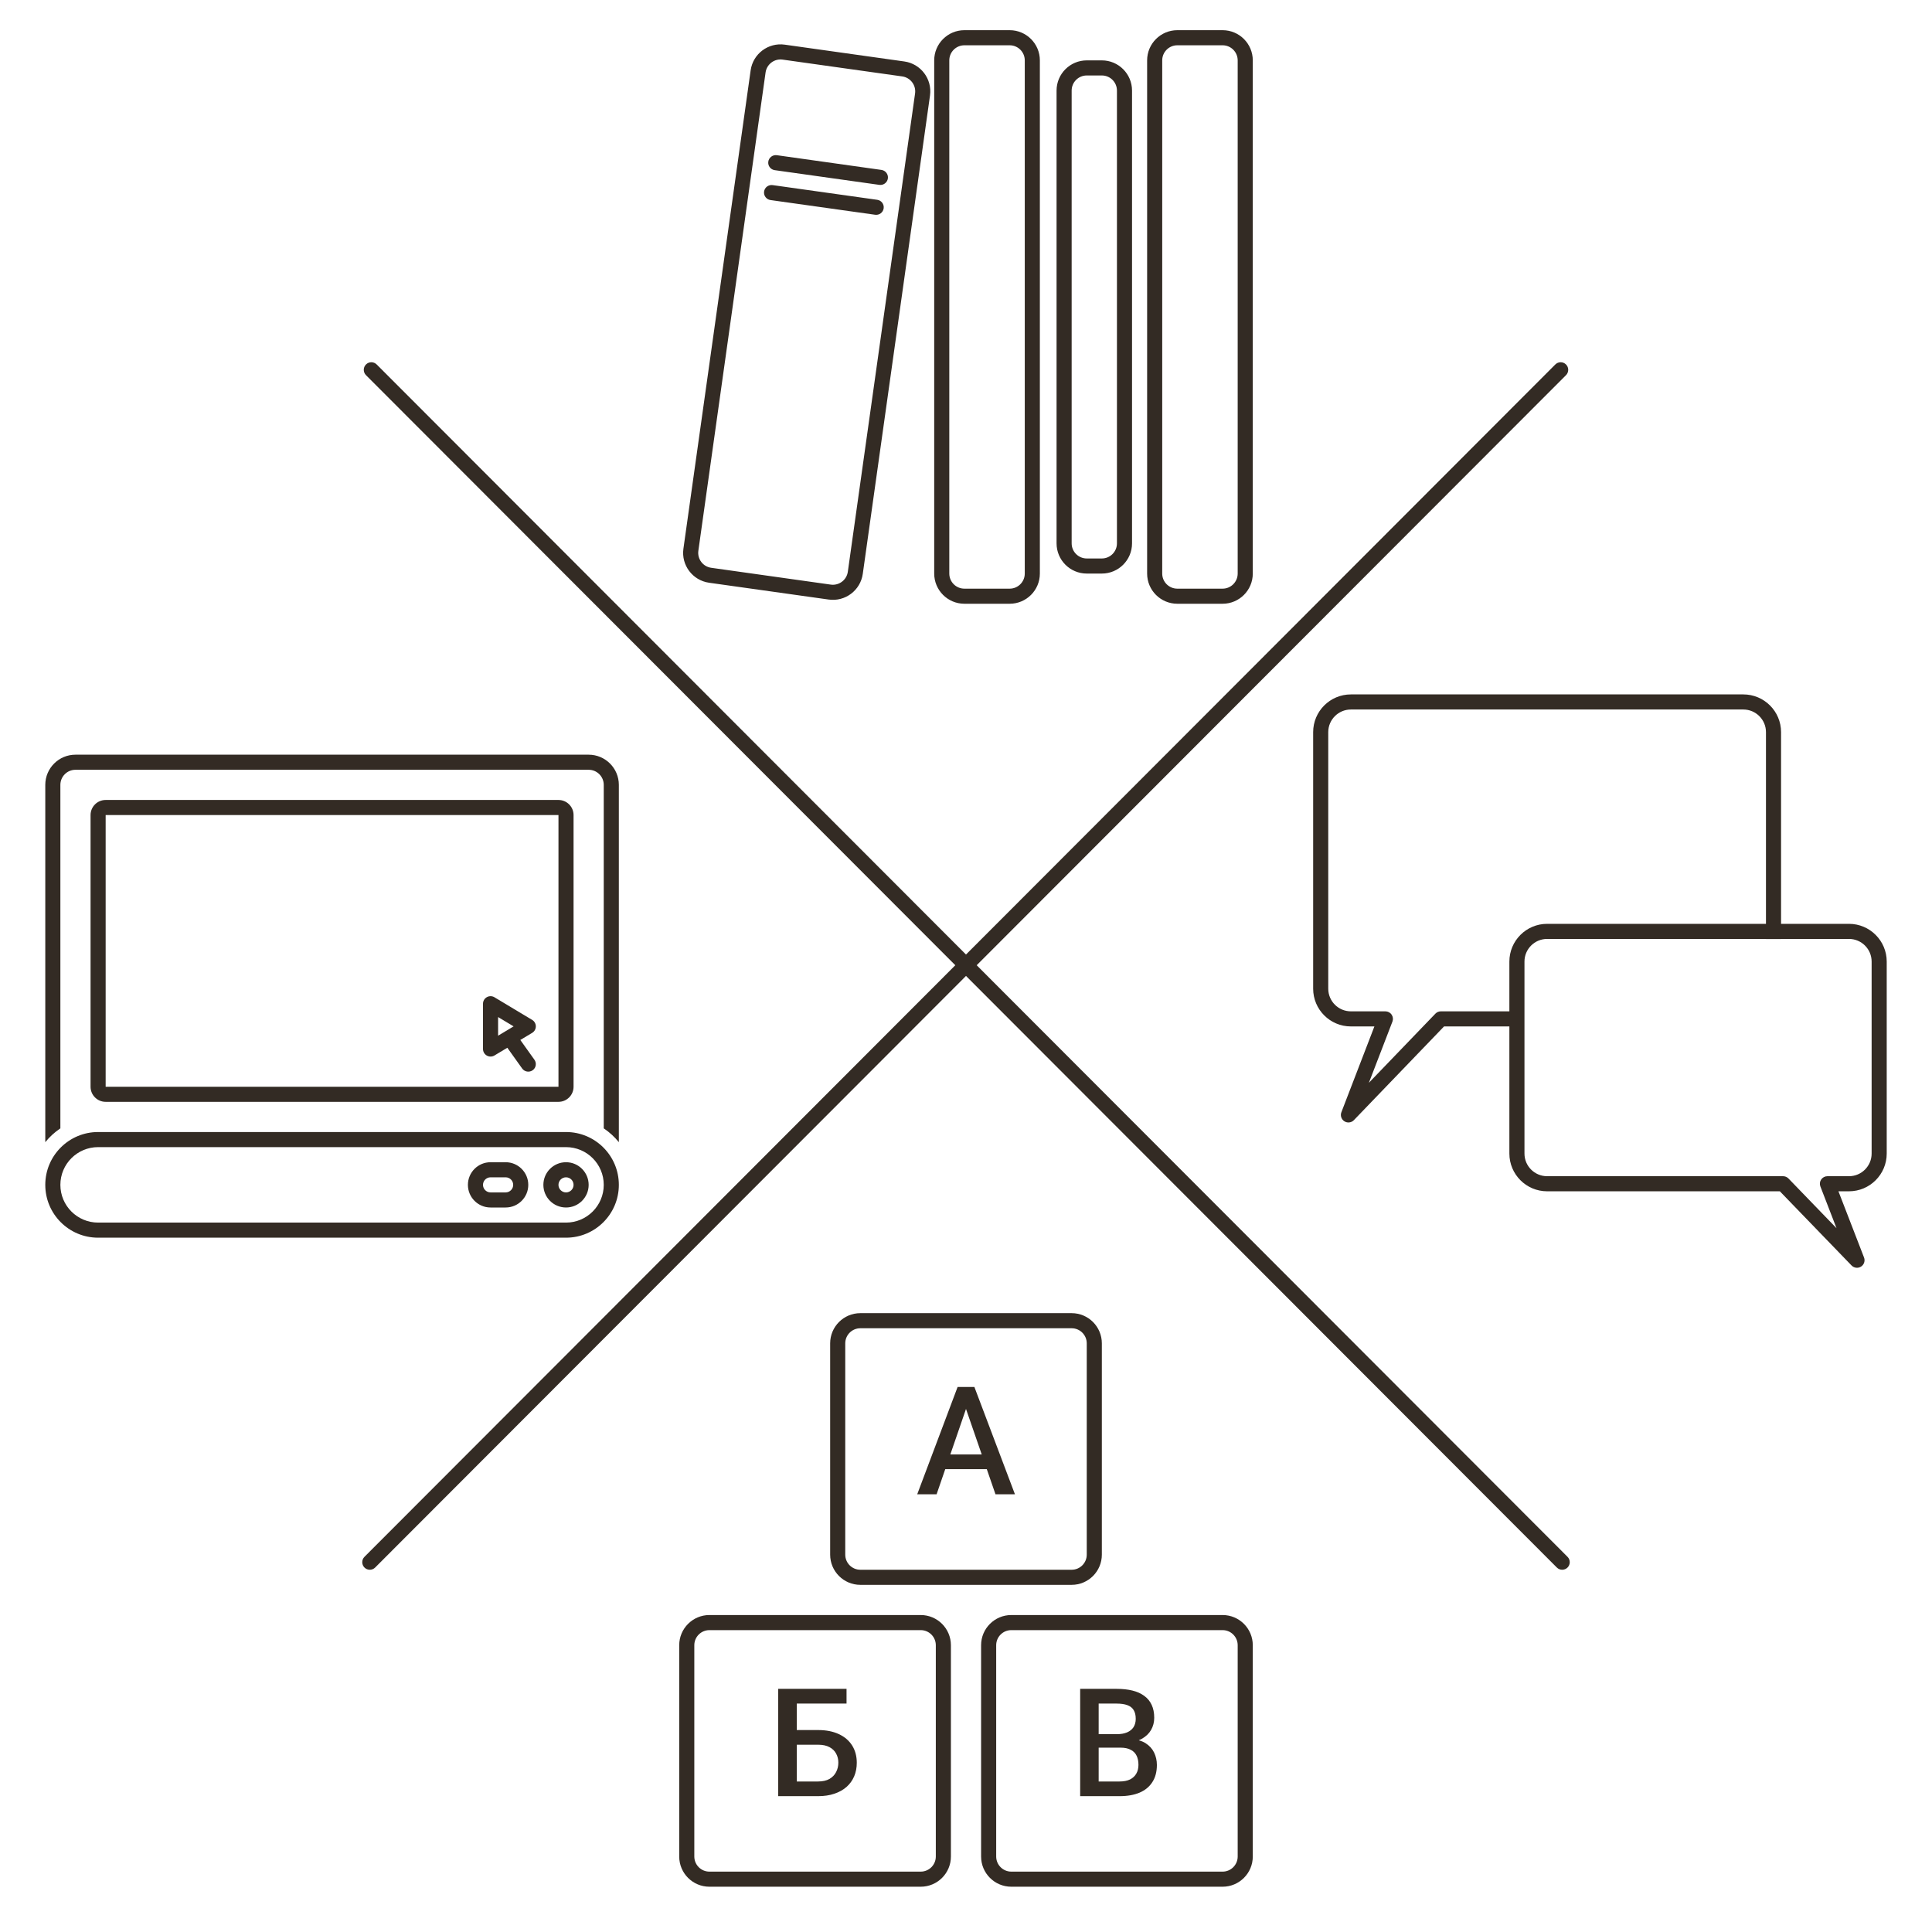 <svg width="96" height="96" viewBox="0 0 96 96" fill="none" xmlns="http://www.w3.org/2000/svg">
<path fill-rule="evenodd" clip-rule="evenodd" d="M50.17 2.25H47.92C47.506 2.25 47.17 2.586 47.17 3V28.5C47.17 28.914 47.506 29.25 47.92 29.25H50.17C50.584 29.25 50.92 28.914 50.92 28.5V3C50.92 2.586 50.584 2.25 50.17 2.25ZM47.92 1.5C47.092 1.5 46.42 2.172 46.42 3V28.5C46.42 29.328 47.092 30 47.92 30H50.17C50.998 30 51.67 29.328 51.67 28.5V3C51.67 2.172 50.998 1.5 50.17 1.5H47.92ZM44.83 3.797L38.889 2.962C38.478 2.904 38.099 3.19 38.041 3.6L34.701 27.366C34.644 27.777 34.929 28.156 35.34 28.213L41.281 29.049C41.691 29.106 42.071 28.82 42.128 28.41L45.469 4.644C45.526 4.234 45.24 3.854 44.83 3.797ZM38.993 2.219C38.173 2.104 37.414 2.675 37.299 3.496L33.959 27.262C33.843 28.082 34.415 28.841 35.235 28.956L41.177 29.791C41.997 29.907 42.756 29.335 42.871 28.515L46.211 4.748C46.327 3.928 45.755 3.169 44.935 3.054L38.993 2.219ZM38.176 8.032C38.205 7.827 38.395 7.684 38.6 7.712L43.798 8.443C44.004 8.472 44.147 8.662 44.118 8.867C44.089 9.072 43.899 9.215 43.694 9.186L38.495 8.455C38.29 8.426 38.147 8.237 38.176 8.032ZM38.391 9.198C38.186 9.169 37.996 9.312 37.967 9.517C37.938 9.722 38.081 9.912 38.286 9.941L43.485 10.671C43.691 10.7 43.88 10.557 43.909 10.352C43.938 10.147 43.795 9.957 43.59 9.928L38.391 9.198ZM54 3.75H54.75C55.164 3.75 55.5 4.086 55.5 4.5V27C55.5 27.414 55.164 27.75 54.75 27.75H54C53.586 27.75 53.25 27.414 53.25 27V4.5C53.25 4.086 53.586 3.75 54 3.75ZM52.5 4.5C52.5 3.672 53.172 3 54 3H54.75C55.578 3 56.25 3.672 56.25 4.5V27C56.25 27.828 55.578 28.5 54.75 28.5H54C53.172 28.5 52.5 27.828 52.5 27V4.5ZM60.75 2.25H58.5C58.086 2.25 57.75 2.586 57.75 3V28.5C57.75 28.914 58.086 29.25 58.5 29.25H60.75C61.164 29.25 61.5 28.914 61.5 28.5V3C61.5 2.586 61.164 2.25 60.75 2.25ZM58.5 1.5C57.672 1.5 57 2.172 57 3V28.5C57 29.328 57.672 30 58.5 30H60.75C61.578 30 62.25 29.328 62.25 28.5V3C62.25 2.172 61.578 1.5 60.75 1.5H58.5ZM77.814 18.11C77.961 18.257 77.961 18.495 77.814 18.642L48.531 47.962L77.89 77.358C78.037 77.505 78.037 77.743 77.89 77.89C77.743 78.037 77.505 78.037 77.359 77.89L48 48.494L18.641 77.89C18.494 78.037 18.257 78.037 18.11 77.89C17.963 77.743 17.963 77.505 18.11 77.358L47.469 47.962L18.186 18.642C18.039 18.495 18.039 18.257 18.186 18.11C18.332 17.963 18.57 17.963 18.717 18.11L48 47.43L77.283 18.11C77.43 17.963 77.667 17.963 77.814 18.11ZM42.75 66H53.25C53.664 66 54 66.336 54 66.75V77.25C54 77.664 53.664 78 53.25 78H42.75C42.336 78 42 77.664 42 77.25V66.75C42 66.336 42.336 66 42.75 66ZM41.25 66.75C41.25 65.922 41.922 65.25 42.75 65.25H53.25C54.078 65.25 54.75 65.922 54.75 66.75V77.25C54.75 78.078 54.078 78.75 53.25 78.75H42.75C41.922 78.75 41.25 78.078 41.25 77.25V66.75ZM48.198 68.918H48.417L50.432 74.25H49.465L49.033 73.001H46.969L46.539 74.25H45.576L47.583 68.918H47.799H48.198ZM47.221 72.272H48.782L48 70.01L47.221 72.272ZM50.25 81H60.75C61.164 81 61.5 81.336 61.5 81.75V92.25C61.5 92.664 61.164 93 60.75 93H50.25C49.836 93 49.5 92.664 49.5 92.25V81.75C49.5 81.336 49.836 81 50.25 81ZM48.75 81.75C48.75 80.922 49.422 80.25 50.25 80.25H60.75C61.578 80.25 62.25 80.922 62.25 81.75V92.25C62.25 93.078 61.578 93.75 60.75 93.75H50.25C49.422 93.75 48.75 93.078 48.75 92.25V81.75ZM54.592 86.84H54.639H55.672C55.885 86.84 56.057 86.876 56.188 86.947C56.32 87.015 56.417 87.114 56.478 87.243C56.539 87.37 56.569 87.52 56.569 87.694C56.569 87.86 56.534 88.005 56.463 88.129C56.395 88.251 56.291 88.348 56.152 88.419C56.013 88.487 55.839 88.521 55.632 88.521H54.592V86.84ZM54.592 86.17V84.65H55.482C55.699 84.65 55.877 84.676 56.016 84.727C56.158 84.779 56.263 84.86 56.331 84.973C56.4 85.085 56.434 85.23 56.434 85.408C56.434 85.57 56.397 85.707 56.324 85.822C56.251 85.935 56.143 86.021 56.002 86.082C55.862 86.141 55.693 86.17 55.493 86.17H54.647H54.592ZM56.585 86.475C56.636 86.454 56.684 86.43 56.73 86.404C56.935 86.29 57.091 86.142 57.196 85.961C57.3 85.778 57.353 85.577 57.353 85.357C57.353 85.108 57.31 84.893 57.225 84.713C57.142 84.532 57.019 84.383 56.855 84.266C56.694 84.146 56.497 84.058 56.265 84.002C56.036 83.946 55.775 83.918 55.482 83.918H53.673V89.25H54.024H54.592H55.632C56.02 89.25 56.352 89.191 56.628 89.074C56.904 88.955 57.115 88.78 57.261 88.55C57.41 88.321 57.485 88.037 57.485 87.697C57.485 87.478 57.438 87.272 57.346 87.082C57.253 86.892 57.111 86.737 56.921 86.617C56.823 86.555 56.711 86.507 56.585 86.475ZM45.75 81H35.25C34.836 81 34.5 81.336 34.5 81.75V92.25C34.5 92.664 34.836 93 35.25 93H45.75C46.164 93 46.5 92.664 46.5 92.25V81.75C46.5 81.336 46.164 81 45.75 81ZM35.25 80.25C34.422 80.25 33.75 80.922 33.75 81.75V92.25C33.75 93.078 34.422 93.75 35.25 93.75H45.75C46.578 93.75 47.25 93.078 47.25 92.25V81.75C47.25 80.922 46.578 80.25 45.75 80.25H35.25ZM42.064 83.918V84.65H39.592V85.965H40.647C41.052 85.965 41.398 86.033 41.687 86.17C41.975 86.304 42.194 86.494 42.346 86.738C42.497 86.982 42.573 87.266 42.573 87.591C42.573 87.835 42.53 88.059 42.445 88.261C42.359 88.464 42.233 88.64 42.067 88.789C41.901 88.935 41.699 89.049 41.459 89.129C41.223 89.21 40.952 89.25 40.647 89.25H39.584H38.669V83.918H39.592H42.064ZM39.592 88.521V86.694H40.647C40.878 86.694 41.069 86.734 41.218 86.815C41.367 86.895 41.477 87.003 41.547 87.137C41.621 87.271 41.657 87.42 41.657 87.584C41.657 87.752 41.621 87.907 41.547 88.049C41.477 88.19 41.367 88.305 41.218 88.393C41.069 88.478 40.878 88.521 40.647 88.521H39.592ZM86.625 35.255C87.246 35.255 87.75 35.759 87.75 36.38V45.905H76.875C75.84 45.905 75 46.745 75 47.78V50.253H71.594C71.492 50.253 71.395 50.294 71.324 50.368L68.019 53.803L69.189 50.763C69.234 50.647 69.218 50.517 69.148 50.416C69.079 50.314 68.963 50.253 68.839 50.253H67.125C66.504 50.253 66 49.749 66 49.128V36.38C66 35.759 66.504 35.255 67.125 35.255H86.625ZM75 51.003V57.32C75 58.355 75.84 59.195 76.875 59.195H88.44L92.003 62.881C92.127 63.009 92.325 63.032 92.475 62.936C92.625 62.84 92.687 62.651 92.623 62.485L91.351 59.195H91.875C92.91 59.195 93.75 58.355 93.75 57.32V47.78C93.75 46.745 92.91 45.905 91.875 45.905H88.5V36.38C88.5 35.344 87.66 34.505 86.625 34.505H67.125C66.09 34.505 65.25 35.344 65.25 36.38V49.128C65.25 50.163 66.09 51.003 67.125 51.003H68.293L66.653 55.265C66.588 55.432 66.651 55.62 66.801 55.716C66.952 55.812 67.149 55.789 67.273 55.66L71.754 51.003H75ZM87.75 46.655V46.66H88.5V46.655H91.875C92.496 46.655 93 47.159 93 47.78V57.32C93 57.941 92.496 58.445 91.875 58.445H90.804C90.68 58.445 90.564 58.506 90.494 58.608C90.424 58.71 90.409 58.84 90.454 58.955L91.255 61.028L88.869 58.559C88.798 58.486 88.701 58.445 88.6 58.445H76.875C76.254 58.445 75.75 57.941 75.75 57.32V47.78C75.75 47.159 76.254 46.655 76.875 46.655H87.75ZM29.25 38.25H3.75C3.336 38.25 3 38.586 3 39V56.068C2.717 56.258 2.464 56.489 2.25 56.754V39C2.25 38.172 2.922 37.5 3.75 37.5H29.25C30.078 37.5 30.75 38.172 30.75 39V56.754C30.536 56.489 30.283 56.258 30 56.068V39C30 38.586 29.664 38.25 29.25 38.25ZM27.75 40.5H5.25V54H27.75V40.5ZM5.25 39.75C4.836 39.75 4.5 40.086 4.5 40.5V54C4.5 54.414 4.836 54.75 5.25 54.75H27.75C28.164 54.75 28.5 54.414 28.5 54V40.5C28.5 40.086 28.164 39.75 27.75 39.75H5.25ZM28.125 56.25H4.875C3.425 56.25 2.25 57.425 2.25 58.875C2.25 60.325 3.425 61.5 4.875 61.5H28.125C29.575 61.5 30.75 60.325 30.75 58.875C30.75 57.425 29.575 56.25 28.125 56.25ZM3 58.875C3 57.84 3.839 57 4.875 57H28.125C29.16 57 30 57.84 30 58.875C30 59.91 29.16 60.75 28.125 60.75H4.875C3.839 60.75 3 59.91 3 58.875ZM25.125 57.75C25.746 57.75 26.25 58.254 26.25 58.875C26.25 59.496 25.746 60 25.125 60H24.375C23.754 60 23.25 59.496 23.25 58.875C23.25 58.254 23.754 57.75 24.375 57.75H25.125ZM24.375 58.5C24.168 58.5 24 58.668 24 58.875C24 59.082 24.168 59.25 24.375 59.25H25.125C25.332 59.25 25.5 59.082 25.5 58.875C25.5 58.668 25.332 58.5 25.125 58.5H24.375ZM28.5 58.875C28.5 58.668 28.332 58.5 28.125 58.5C27.918 58.5 27.75 58.668 27.75 58.875C27.75 59.082 27.918 59.25 28.125 59.25C28.332 59.25 28.5 59.082 28.5 58.875ZM28.125 60C27.504 60 27 59.496 27 58.875C27 58.254 27.504 57.75 28.125 57.75C28.746 57.75 29.25 58.254 29.25 58.875C29.25 59.496 28.746 60 28.125 60ZM24.19 49.549C24.308 49.482 24.452 49.484 24.568 49.553L26.443 50.678C26.556 50.746 26.625 50.868 26.625 51C26.625 51.132 26.556 51.254 26.443 51.322L25.854 51.675L26.555 52.657C26.675 52.826 26.637 53.06 26.468 53.18C26.299 53.3 26.065 53.261 25.945 53.093L25.209 52.062L24.568 52.447C24.452 52.516 24.308 52.518 24.19 52.451C24.073 52.385 24 52.26 24 52.125V49.875C24 49.74 24.073 49.615 24.19 49.549ZM24.75 51.463L25.12 51.241L25.521 51L24.75 50.537V51.463Z" fill="#332B24"/>
</svg>

